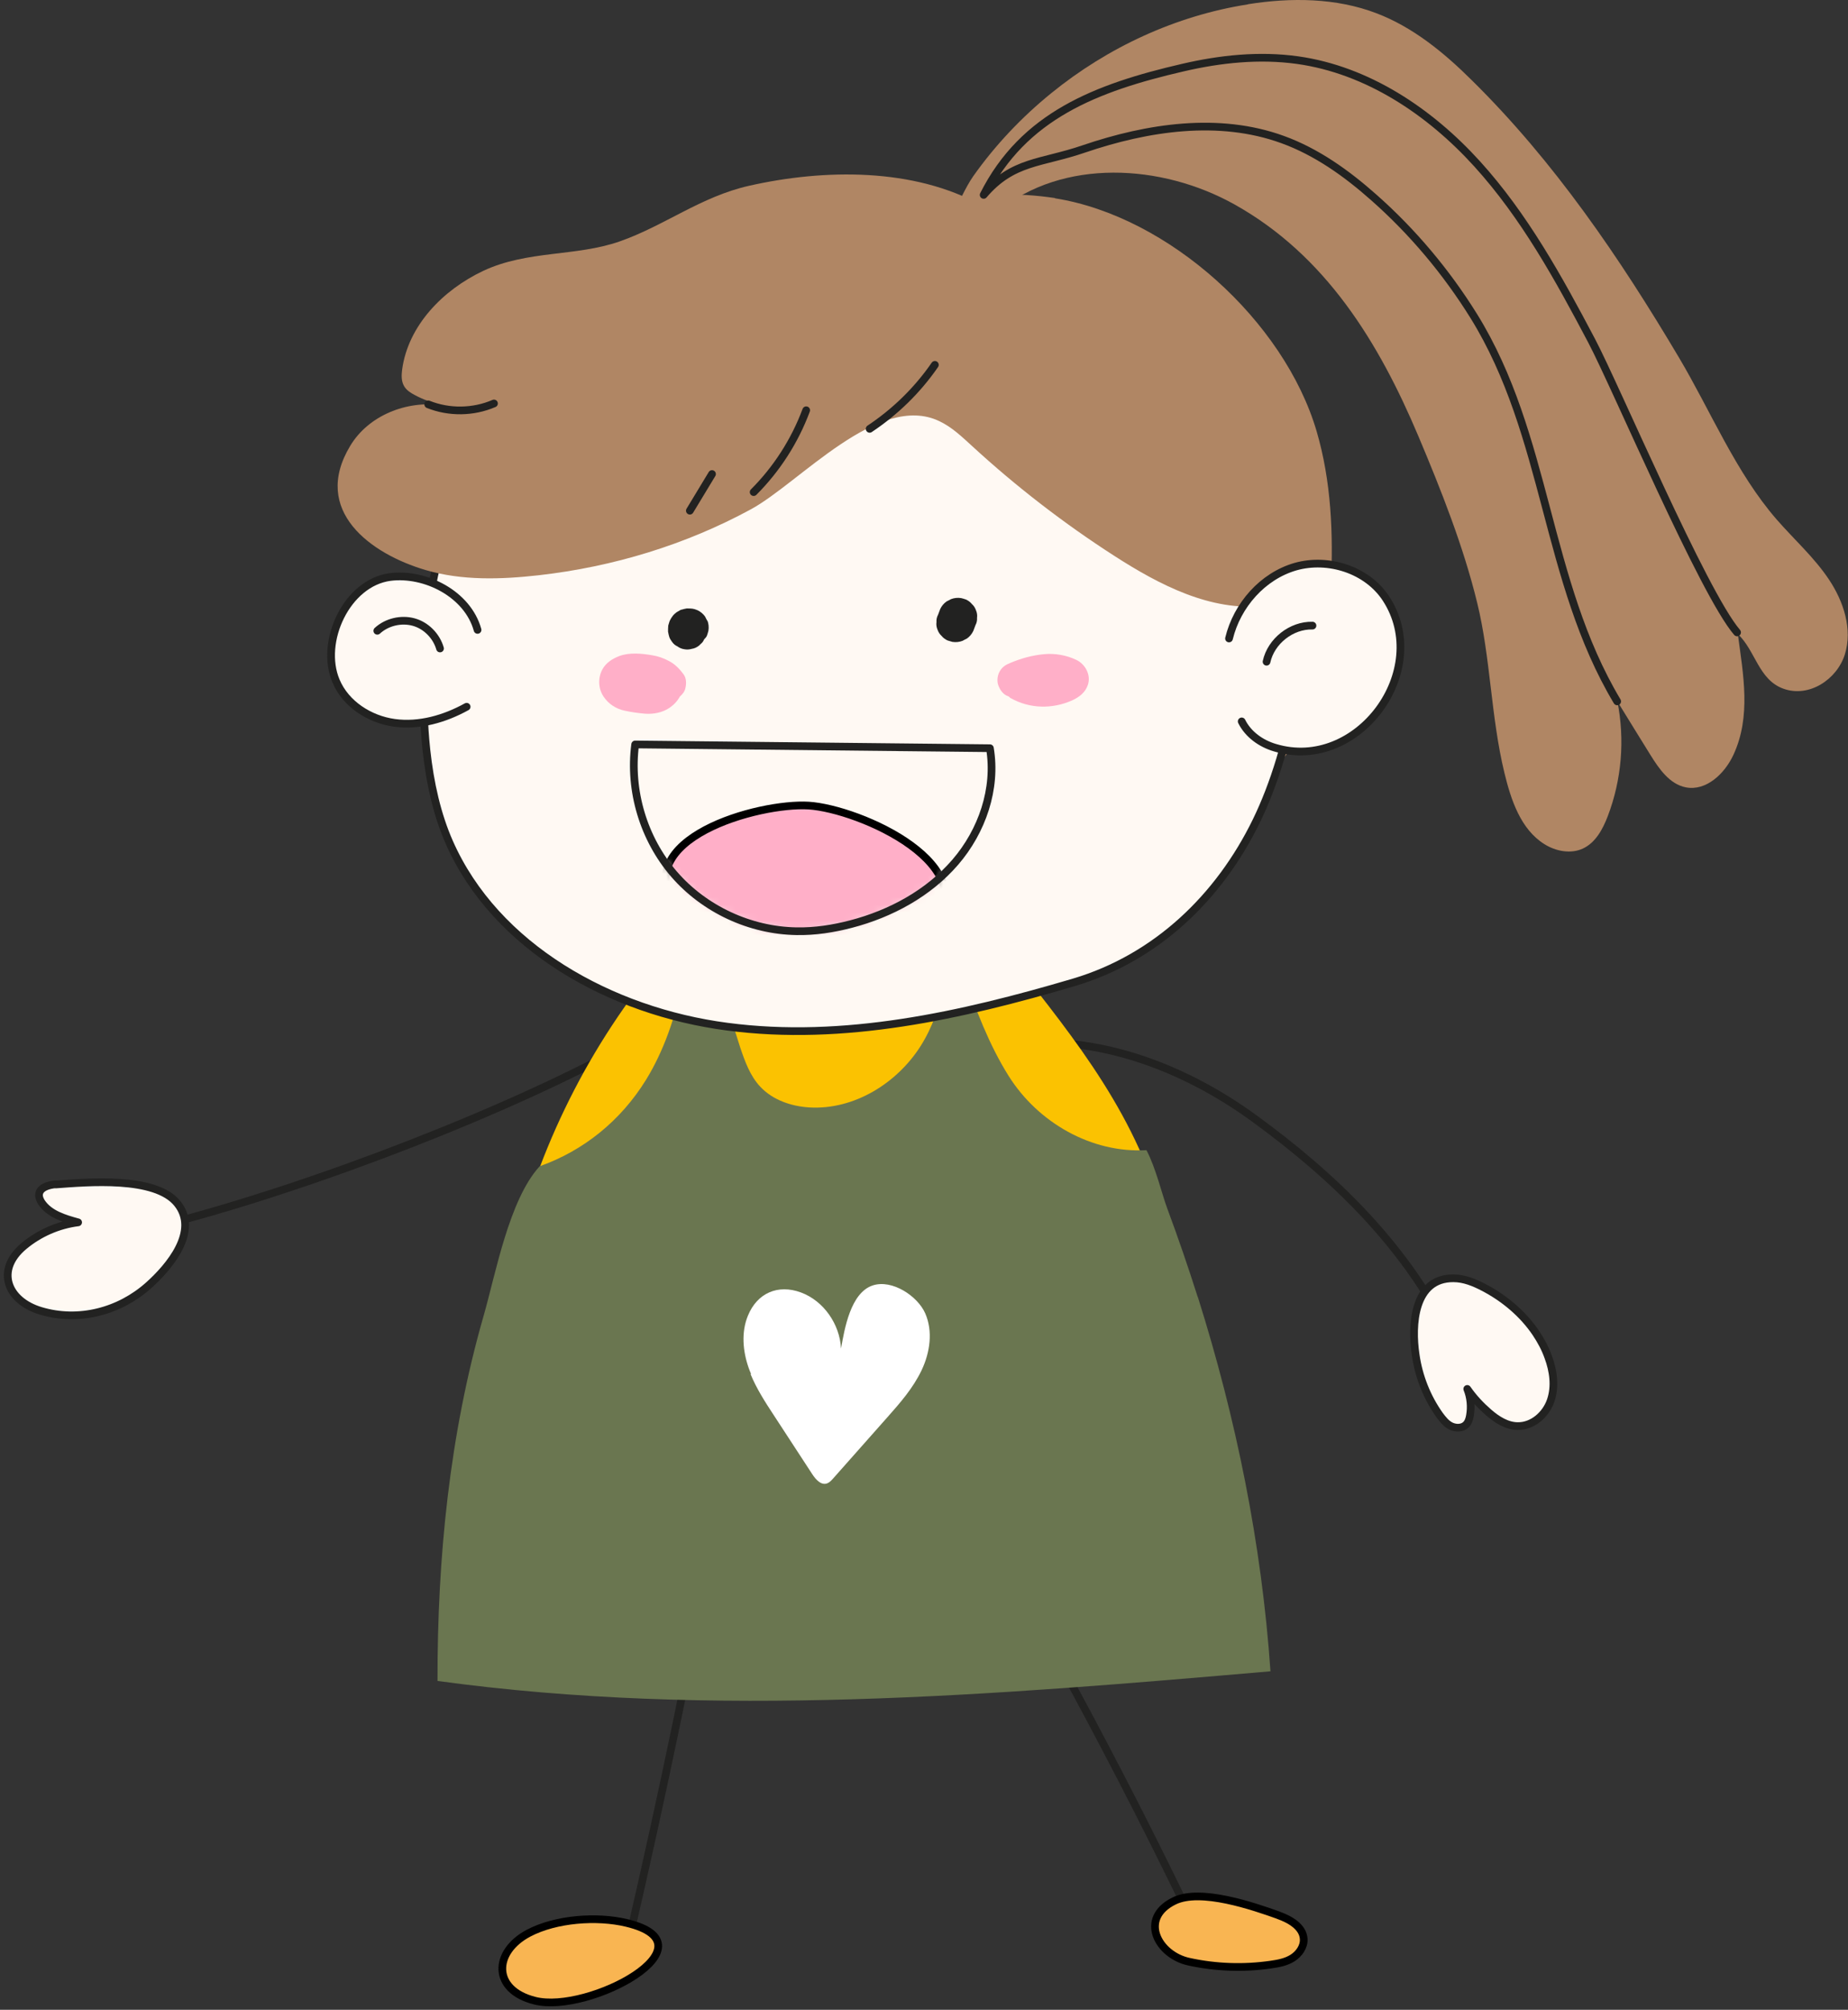 <?xml version="1.0" encoding="UTF-8"?> <svg xmlns="http://www.w3.org/2000/svg" width="240" height="261" viewBox="0 0 240 261" fill="none"><rect x="0" y="0" width="240" height="261" fill="#333333" stroke="none"/><path d="M79.402 136.83C62.529 145.765 36.605 155.49 18.015 159.876" stroke="#222221" stroke-linecap="round" stroke-linejoin="round"></path><path d="M162.097 0.546C167.667 -0.336 173.516 -0.289 178.784 1.73C183.519 3.54 187.534 6.836 191.132 10.41C201.854 20.97 210.372 33.503 218.031 46.407C222.185 53.393 225.411 61.354 230.772 67.504C233.024 70.08 235.623 72.401 237.526 75.256C239.429 78.111 240.613 81.708 239.592 84.98C238.571 88.23 234.95 90.643 231.608 89.436C228.382 88.276 227.987 84.493 225.69 82.335C226.386 87.557 227.453 93.034 225.109 98.047C223.972 100.484 221.582 102.758 218.936 102.248C216.824 101.83 215.454 99.834 214.317 98.001C212.901 95.703 211.463 93.405 210.047 91.084C211.045 96.051 210.604 101.273 208.794 106.008C208.144 107.702 207.215 109.419 205.591 110.185C204.012 110.928 202.063 110.557 200.578 109.628C197.491 107.702 196.237 103.896 195.379 100.368C193.615 93.103 193.592 85.445 191.851 78.319C190.064 70.962 187.14 63.605 184.215 56.666C179.086 44.504 172.17 33.155 160.31 26.54C150.818 21.249 138.053 20.552 129.628 27.422C126.773 29.743 123.594 33.549 119.509 32.76C122.851 31.368 124.359 25.774 126.402 22.873C129.257 18.835 132.691 15.214 136.521 12.104C143.855 6.14 152.721 2.032 162.051 0.57L162.097 0.546Z" fill="#B08664"></path><path d="M137.008 25.751C151.792 28.095 166.785 41.719 170.986 55.992C172.889 62.468 173.168 69.314 172.843 76.045C172.495 83.286 171.566 93.335 166.275 98.906C161.146 104.29 151.305 107.679 144.087 108.259C126.982 109.651 110.156 99.463 101.058 84.911C97.368 79.016 94.745 72.332 94.327 65.392C93.724 55.087 98.064 40.512 105.607 32.969C112.709 25.89 127.794 24.266 137.032 25.728L137.008 25.751Z" fill="#B08664"></path><path d="M129.835 135.832C141.509 133.905 153.531 138.361 163.07 145.37C172.609 152.356 183.076 161.826 189.018 175.078" stroke="#222221" stroke-linecap="round" stroke-linejoin="round"></path><path d="M122.942 190.326C134.477 209.496 145.13 229.224 154.831 249.392" stroke="#222221" stroke-linecap="round" stroke-linejoin="round"></path><path d="M166.017 248.72C167.526 249.254 169.243 250.229 169.313 251.83C169.359 252.805 168.71 253.733 167.874 254.267C167.038 254.801 166.04 254.986 165.066 255.126C161.538 255.636 157.917 255.52 154.413 254.754C150.398 253.896 147.845 249.138 152.486 246.863C155.898 245.169 162.791 247.56 166.04 248.72H166.017Z" fill="#F9B552" stroke="black" stroke-linecap="round" stroke-linejoin="round"></path><path d="M93.235 196.36C89.87 214.603 86.087 232.798 81.909 250.878" stroke="#222221" stroke-linecap="round" stroke-linejoin="round"></path><path d="M103.1 111.206C95.882 113.968 90.033 119.468 85.136 125.456C75.852 136.829 69.308 150.429 66.198 164.772C64.085 174.566 63.668 185.289 68.449 194.108C73.16 202.835 82.49 208.451 92.215 210.378C101.939 212.304 112.058 210.912 121.597 208.242C129.024 206.177 136.404 203.229 142.044 198.007C153.625 187.215 155.111 168.764 149.819 153.841C145.27 141.029 136.706 131.444 128.56 120.907C121.551 111.833 115.957 106.332 103.123 111.229L103.1 111.206Z" fill="#FBC201"></path><path d="M155.55 168.44C154.32 164.564 152.997 160.712 151.582 156.905C150.909 155.118 150.119 151.683 148.889 149.363C141.764 149.78 134.802 145.788 130.995 139.731C128.419 135.623 126.748 131.12 125.123 126.571C124.613 125.132 124.079 123.67 123.638 122.185C123.267 121.21 122.942 120.235 122.617 119.237C123.406 124.947 122.617 131.004 119.553 135.855C116.467 140.706 110.896 144.141 105.141 143.816C102.773 143.676 100.383 142.864 98.758 141.147C97.412 139.731 96.739 137.828 96.112 135.971C94.047 129.658 92.492 123.183 91.471 116.615C90.867 118.657 90.194 120.7 89.475 122.719C89.173 124.436 88.918 126.154 88.569 127.825C87.687 132.118 86.202 136.482 83.904 140.218C80.609 145.556 75.781 149.432 70.095 151.451C70.095 151.451 70.072 151.475 70.049 151.498C66.103 155.838 64.362 165.47 62.807 170.877C58.375 186.288 56.796 202.302 56.82 218.293C92.631 223.19 128.976 220.15 164.996 217.04C163.859 200.538 160.54 184.222 155.574 168.463L155.55 168.44Z" fill="#6A7650"></path><path d="M55.381 97.42C55.845 101.714 56.773 105.822 58.351 109.396C64.362 123.02 79.332 131.352 94.441 133.324C109.55 135.32 124.868 131.885 139.466 127.569C150.166 124.389 158.335 116.521 163.163 106.611C167.619 97.467 171.425 81.128 165.437 71.983C161.283 65.624 152.951 63.93 146.104 60.681C138.886 57.269 132.875 51.768 126.214 47.359C115.468 40.233 104.816 39.56 92.561 42.833C83.347 45.293 74.412 49.424 67.588 55.969C61.229 62.05 57.237 68.363 55.961 77.136C55.079 83.263 54.638 90.55 55.381 97.42Z" fill="#FFF9F3" stroke="#222221" stroke-linecap="round" stroke-linejoin="round"></path><path d="M69.446 259.813C76.478 261.6 93.189 252.548 81.375 249.717C77.523 248.788 72.184 249.183 68.657 251.04C64.038 253.476 63.899 258.42 69.446 259.813Z" fill="#F9B552" stroke="black" stroke-linecap="round" stroke-linejoin="round"></path><mask id="mask0_14012_283" style="mask-type:luminance" maskUnits="userSpaceOnUse" x="82" y="96" width="47" height="25"><path d="M128.559 97.165L82.49 96.677C81.7 102.665 83.58 108.932 87.526 113.504C91.471 118.076 97.413 120.838 103.447 120.931C105.838 120.977 108.205 120.606 110.526 120.002C115.678 118.656 120.575 116.01 124.057 111.972C127.538 107.934 129.441 102.433 128.559 97.165Z" fill="white"></path></mask><g mask="url(#mask0_14012_283)"><path d="M105.025 104.615C111.57 105.033 128.536 112.413 120.877 121.163C118.812 123.53 115.678 124.621 112.638 125.433C108.228 126.64 103.494 127.452 99.13 126.083C96.786 125.34 94.698 123.994 92.678 122.602C90.868 121.348 89.081 119.979 87.828 118.169C81.445 108.908 98.573 104.22 105.025 104.615Z" fill="#FFAFC8" stroke="black" stroke-linecap="round" stroke-linejoin="round"></path></g><path d="M128.559 97.165L82.49 96.677C81.7 102.665 83.58 108.932 87.526 113.504C91.471 118.076 97.413 120.838 103.447 120.931C105.838 120.977 108.205 120.606 110.526 120.002C115.678 118.656 120.575 116.01 124.057 111.972C127.538 107.934 129.441 102.433 128.559 97.165Z" stroke="#222221" stroke-linecap="round" stroke-linejoin="round"></path><path d="M158.592 50.979C152.929 45.223 145.896 40.605 138.029 38.771C133.735 37.773 129 37.704 125.055 39.514L124.289 37.031L127.561 26.726C118.719 21.759 107.022 21.922 97.274 24.127C91.007 25.542 86.319 29.302 80.494 31.345C74.808 33.34 68.495 32.482 62.762 35.174C57.54 37.634 52.991 42.276 52.225 48.008C52.132 48.728 52.109 49.517 52.481 50.144C52.782 50.678 53.339 51.026 53.873 51.304C54.987 51.908 56.171 52.302 57.378 52.627C52.806 51.977 47.839 53.95 45.471 57.919C40.412 66.344 48.164 71.937 55.266 74.026C60 75.418 65.083 75.256 70.003 74.699C79.612 73.608 89.035 70.753 97.529 66.135C103.842 62.7 114.077 50.91 121.991 54.693C123.616 55.459 124.916 56.712 126.239 57.919C131.994 63.21 138.191 67.991 144.759 72.215C150.608 75.975 157.222 79.41 164.139 78.691C164.997 78.598 165.903 78.412 166.529 77.832C167.017 77.368 167.272 76.741 167.458 76.091C170.266 67.179 165.16 57.594 158.592 50.933V50.979Z" fill="#B08664"></path><path d="M225.596 82.125C221.186 76.996 209.883 50.282 206.704 44.248C202.433 36.148 197.977 28.048 191.827 21.271C185.677 14.494 177.6 9.087 168.525 7.81C163.558 7.114 158.476 7.648 153.602 8.785C142.369 11.384 132.923 15.028 127.747 25.31C131.553 20.854 135.197 21.248 140.744 19.345C149.053 16.514 158.313 15.121 166.552 18.115C170.985 19.716 174.908 22.525 178.435 25.658C183.472 30.114 187.835 35.313 191.386 41.022C201.041 56.595 200.623 75.348 210.023 91.084" stroke="#222221" stroke-linecap="round" stroke-linejoin="round"></path><path d="M91.866 80.64C91.773 80.454 91.657 80.269 91.564 80.06C91.309 79.712 90.984 79.433 90.589 79.248C90.055 79.016 89.8 79.016 89.22 79.016C89.22 79.016 89.197 79.016 89.174 79.016C88.941 79.062 88.709 79.108 88.5 79.178C88.5 79.178 88.477 79.178 88.454 79.178C88.57 79.108 88.059 79.387 87.874 79.503C87.688 79.642 87.502 79.805 87.363 79.99C87.224 80.176 87.085 80.385 86.992 80.594C86.899 80.803 86.853 81.058 86.783 81.244C86.783 81.244 86.783 81.267 86.783 81.29C86.76 81.522 86.76 81.754 86.76 81.986C86.76 81.986 86.76 82.01 86.76 82.033C86.876 82.59 86.899 82.845 87.247 83.309C87.433 83.588 87.665 83.797 87.967 83.936C88.222 84.122 88.524 84.261 88.849 84.307C89.197 84.377 89.522 84.354 89.847 84.261C90.171 84.214 90.473 84.075 90.752 83.866C90.914 83.727 91.053 83.565 91.216 83.425C91.309 83.309 91.378 83.17 91.448 83.031C91.587 82.868 91.75 82.729 91.819 82.52C91.889 82.311 91.959 82.102 92.005 81.894C92.075 81.429 92.028 80.988 91.866 80.571V80.64Z" fill="#222221"></path><path d="M126.749 79.248C126.633 78.923 126.471 78.668 126.215 78.436C126.006 78.181 125.751 77.995 125.449 77.856C125.241 77.786 125.032 77.716 124.823 77.67C124.359 77.6 123.918 77.647 123.5 77.809C123.314 77.902 123.129 78.018 122.92 78.111C122.572 78.366 122.293 78.691 122.107 79.086C122.015 79.341 121.922 79.573 121.829 79.828C121.666 80.13 121.597 80.455 121.62 80.78C121.574 81.128 121.62 81.453 121.759 81.778C121.875 82.103 122.038 82.358 122.293 82.59C122.502 82.846 122.757 83.031 123.059 83.171C123.268 83.24 123.477 83.287 123.686 83.356C124.15 83.426 124.591 83.379 125.008 83.217C125.194 83.124 125.38 83.008 125.589 82.915C125.937 82.66 126.215 82.335 126.401 81.94C126.494 81.685 126.587 81.453 126.68 81.198C126.842 80.896 126.912 80.571 126.888 80.246C126.935 79.898 126.888 79.573 126.749 79.248Z" fill="#222221"></path><path d="M97.529 178.397C97.413 178.141 97.32 177.886 97.227 177.631C96.461 175.449 96.252 172.989 97.134 170.854C98.341 167.906 101.033 166.746 104.004 167.837C106.975 168.928 109.064 171.968 109.226 175.124C109.667 172.618 110.456 167.883 113.334 166.932C115.864 166.096 119.183 168.324 120.157 170.552C121.179 172.873 120.784 175.635 119.693 177.933C118.603 180.23 116.908 182.18 115.214 184.083L108.182 192.02C107.95 192.276 107.718 192.531 107.393 192.647C106.603 192.902 105.93 192.113 105.489 191.44C103.818 188.887 102.147 186.311 100.476 183.758C99.362 182.064 98.248 180.323 97.482 178.466L97.529 178.397Z" fill="white"></path><path d="M7.246 153.795C6.318 153.865 5.134 154.213 5.065 155.141C5.041 155.489 5.204 155.838 5.389 156.139C6.411 157.671 8.36 158.251 10.147 158.739C7.571 159.064 5.088 160.154 3.092 161.825C-0.645 164.959 0.957 168.927 5.273 170.227C10.217 171.712 15.509 170.32 19.315 166.908C21.961 164.541 25.929 159.876 23.028 156.279C20.174 152.728 11.354 153.517 7.246 153.818V153.795Z" fill="#FFF9F3" stroke="#222221" stroke-linecap="round" stroke-linejoin="round"></path><path d="M199.464 173.105C200.114 174.08 200.671 175.101 201.065 176.215C201.739 178.025 202.017 180.045 201.39 181.878C200.764 183.712 199.046 185.22 197.12 185.197C195.704 185.197 194.405 184.361 193.337 183.433C192.293 182.528 191.341 181.507 190.552 180.37C190.993 181.46 191.109 182.69 190.9 183.851C190.83 184.269 190.691 184.71 190.389 185.011C189.902 185.499 189.066 185.499 188.44 185.197C187.813 184.895 187.372 184.315 186.954 183.758C185.307 181.437 184.239 178.722 183.844 175.89C183.287 172.154 183.566 165.957 188.765 166.003C190.134 166.003 191.434 166.537 192.641 167.164C195.333 168.556 197.77 170.599 199.464 173.105Z" fill="#FFF9F3" stroke="#222221" stroke-linecap="round" stroke-linejoin="round"></path><path d="M159.612 82.915C160.657 78.598 163.976 74.815 168.246 73.585C172.516 72.378 177.553 74.003 179.99 77.716C186.094 87.046 176.346 100.345 165.577 97.096C163.767 96.562 162.096 95.378 161.26 93.684" fill="#FFF9F3"></path><path d="M159.612 82.915C160.657 78.598 163.976 74.815 168.246 73.585C172.516 72.378 177.553 74.003 179.99 77.716C186.094 87.046 176.346 100.345 165.577 97.096C163.767 96.562 162.096 95.378 161.26 93.684" stroke="#222221" stroke-linecap="round" stroke-linejoin="round"></path><path d="M164.487 85.933C165.068 83.263 167.713 81.175 170.452 81.244L164.487 85.933Z" fill="#FFF9F3"></path><path d="M164.487 85.933C165.068 83.263 167.713 81.175 170.452 81.244" stroke="#222221" stroke-linecap="round" stroke-linejoin="round"></path><path d="M62.019 81.801C60.742 77.159 55.265 74.351 50.669 74.931C45.029 75.674 41.479 83.333 43.637 88.439C44.89 91.433 48 93.428 51.226 93.87C54.452 94.31 57.748 93.359 60.603 91.781" fill="#FFF9F3"></path><path d="M62.019 81.801C60.742 77.159 55.265 74.351 50.669 74.931C45.029 75.674 41.479 83.333 43.637 88.439C44.89 91.433 48 93.428 51.226 93.87C54.452 94.31 57.748 93.359 60.603 91.781" stroke="#222221" stroke-linecap="round" stroke-linejoin="round"></path><path d="M49 81.917C50.23 80.78 52.087 80.339 53.711 80.78C55.336 81.221 56.682 82.59 57.146 84.215" fill="#FFF9F3"></path><path d="M49 81.917C50.23 80.78 52.087 80.339 53.711 80.78C55.336 81.221 56.682 82.59 57.146 84.215" stroke="#222221" stroke-linecap="round" stroke-linejoin="round"></path><path d="M112.94 55.691C116.259 53.486 119.16 50.655 121.412 47.382" stroke="#222221" stroke-linecap="round" stroke-linejoin="round"></path><path d="M97.877 63.907C100.871 60.913 103.215 57.269 104.7 53.277" stroke="#222221" stroke-linecap="round" stroke-linejoin="round"></path><path d="M89.591 66.32C90.542 64.742 91.517 63.141 92.469 61.562" stroke="#222221" stroke-linecap="round" stroke-linejoin="round"></path><path d="M55.613 52.511C58.329 53.601 61.462 53.555 64.154 52.395" stroke="#222221" stroke-linecap="round" stroke-linejoin="round"></path><path d="M139.793 85.7C138.493 85.073 136.985 84.818 135.569 84.957C134.06 85.096 132.645 85.491 131.252 86.071C130.672 86.303 130.208 86.558 129.86 87.139C129.558 87.626 129.442 88.369 129.627 88.926C129.813 89.483 130.161 90.04 130.695 90.318C130.788 90.365 130.904 90.411 131.02 90.457C131.09 90.504 131.136 90.597 131.229 90.643C133.712 92.059 136.683 92.105 139.259 90.945C140.164 90.527 140.953 89.924 141.278 88.949C141.719 87.672 140.953 86.257 139.793 85.7Z" fill="#FFAFC8"></path><path d="M88.802 87.603C88.269 86.884 87.665 86.234 86.829 85.816C86.18 85.468 85.46 85.213 84.718 85.097C83.348 84.865 81.793 84.702 80.447 85.189C79.542 85.537 78.683 86.071 78.219 86.953C77.639 88.044 77.685 89.413 78.382 90.458C79.008 91.409 80.006 92.059 81.12 92.291C81.979 92.477 82.93 92.616 83.812 92.686C84.857 92.755 85.994 92.547 86.876 91.966C87.479 91.572 87.967 91.061 88.292 90.458C88.64 90.156 88.918 89.808 89.011 89.367C89.15 88.787 89.15 88.067 88.779 87.58L88.802 87.603Z" fill="#FFAFC8"></path></svg> 